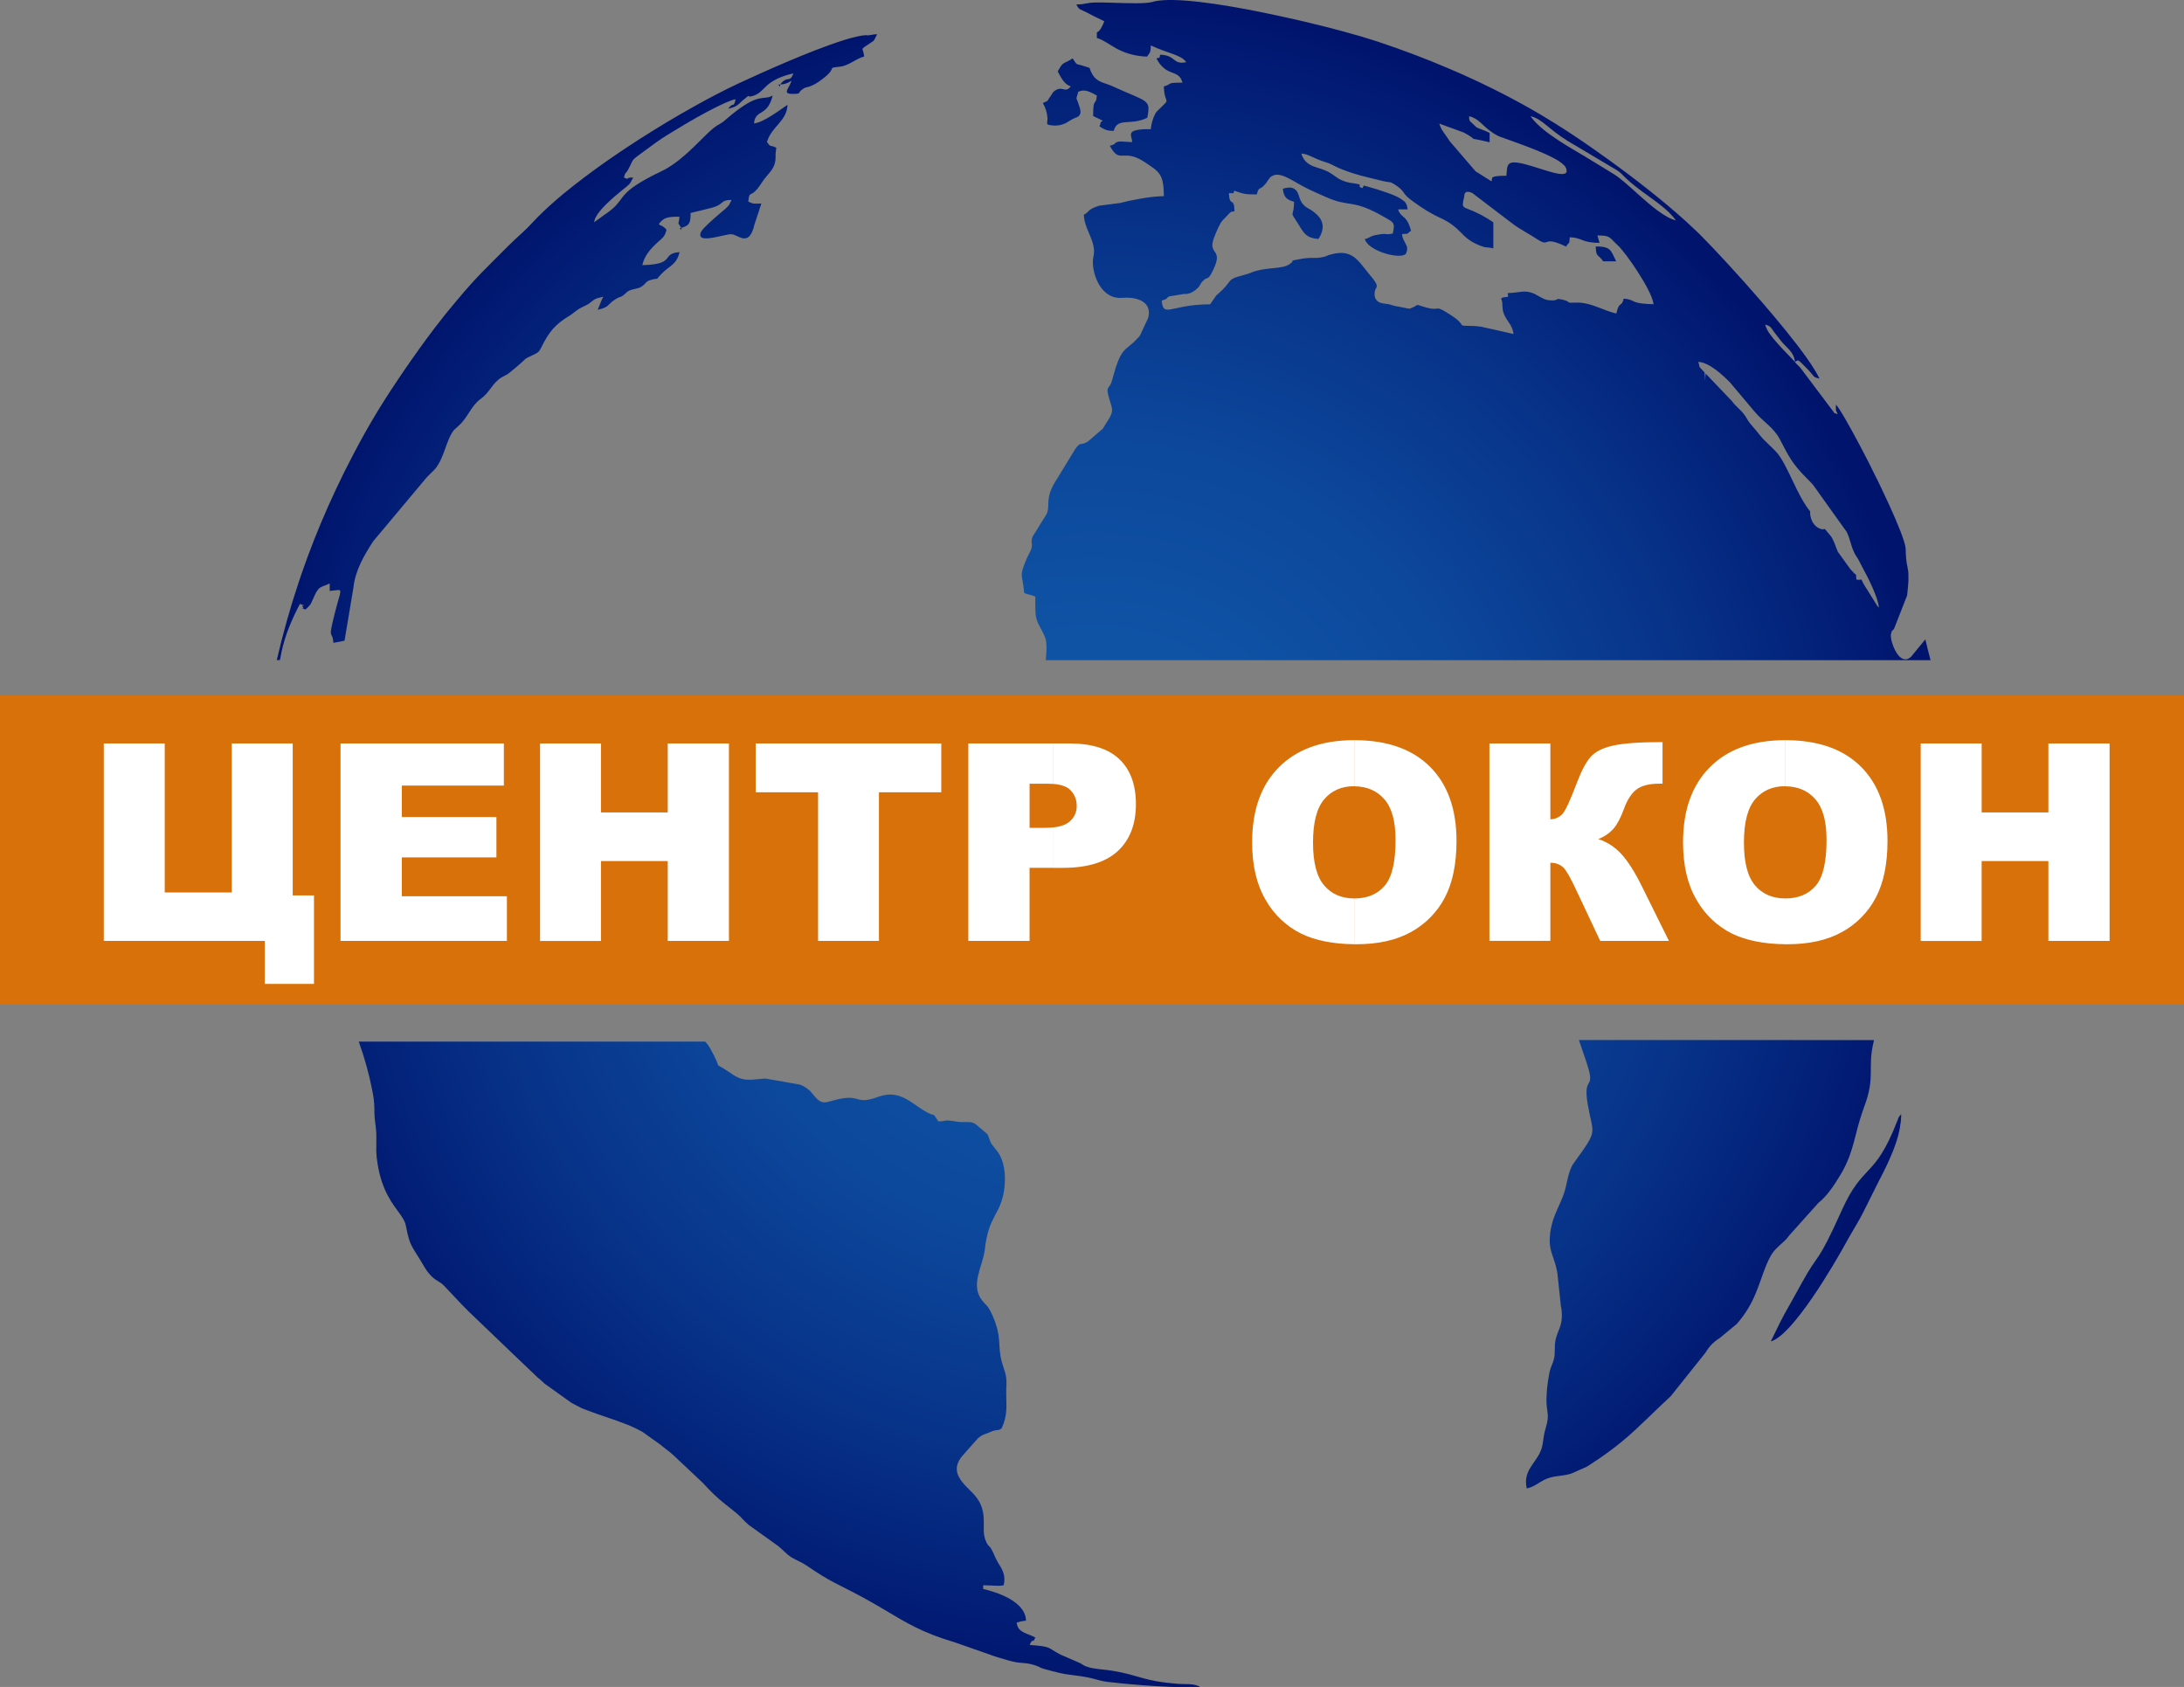 <?xml version="1.0" encoding="UTF-8"?> <svg xmlns="http://www.w3.org/2000/svg" width="1129" height="872" viewBox="0 0 1129 872" fill="none"><rect x="0" y="0" width="1129" height="872" fill="#808080" stroke="none"/><g clip-path="url(#clip0_1_345)"><path fill-rule="evenodd" clip-rule="evenodd" d="M454.34 17.695L454.61 17.425C454.54 17.465 454.26 17.615 454.34 17.695ZM619.04 871.355C616.21 870.235 612.55 870.665 609.37 870.425C590.66 869.055 589.37 865.975 574.81 863.595C571.51 863.065 566.13 862.785 563.04 861.905C560.22 861.095 560.6 860.985 558.46 859.735L548.39 855.375C540.78 851.485 544.39 851.285 532.3 850.285C533.99 846.115 533.67 850.225 535.19 846.435C531.5 844.435 526.81 844.055 525.76 839.875C525.663 839.501 525.599 839.12 525.57 838.735C527.098 838.229 528.678 837.894 530.28 837.735H530.38C530.16 828.005 516.04 823.175 508.25 821.365V819.445C513.42 819.445 515.79 820.085 518.84 819.445C519.035 818.631 519.156 817.8 519.2 816.965C519.2 816.965 519.2 816.965 519.2 816.915C519.37 813.405 517.93 810.915 516.01 807.915C515.032 806.258 514.189 804.526 513.49 802.735C511.49 798.395 511.35 799.985 510.04 797.515C508.977 795.368 508.468 792.989 508.56 790.595C508.55 790.562 508.55 790.527 508.56 790.495C508.56 789.355 508.56 788.185 508.56 786.985C508.565 786.974 508.567 786.962 508.567 786.95C508.567 786.938 508.565 786.926 508.56 786.915C508.56 782.235 508.12 777.195 502.7 771.655C499.36 768.255 494.93 764.465 494.62 759.805C494.549 758.758 494.689 757.707 495.03 756.715C495.576 755.191 496.407 753.786 497.48 752.575L502.48 746.915L505.66 743.355C508.48 741.235 507.94 741.855 511.34 740.475L513.39 739.625C514.315 739.391 515.259 739.234 516.21 739.155C516.818 739.026 517.372 738.715 517.8 738.265C519.264 735.235 520.088 731.937 520.22 728.575C520.22 727.955 520.27 727.335 520.27 726.705C520.27 726.465 520.27 726.225 520.27 725.985C520.27 724.185 520.19 722.355 520.16 720.395V719.945C520.16 718.615 520.16 717.235 520.28 715.765C520.28 715.505 520.28 715.265 520.28 715.015C520.4 710.445 518.99 708.015 518.01 704.485C515.3 694.755 518.4 692.125 512.94 679.715C510.53 674.235 509.55 674.975 507.01 671.215C504.75 667.875 504.71 664.025 505.44 660.215C505.992 657.654 506.69 655.126 507.53 652.645C508.163 650.768 508.638 648.841 508.95 646.885C509.27 644.225 509.58 642.085 509.95 640.245C510.31 638.266 510.839 636.323 511.53 634.435C511.997 633.172 512.528 631.934 513.12 630.725C513.9 629.095 514.85 627.295 516.03 625.075C517.88 621.274 518.997 617.159 519.32 612.945C519.89 606.855 519.09 600.335 516.07 595.805L512.68 591.495C511.39 589.385 511.33 587.645 510.31 586.155L506.13 582.615C502.8 579.615 502.58 580.065 497.13 580.015C495.03 580.015 494.4 579.625 491.36 579.305C487.84 578.925 489.36 579.565 485.06 579.665C481.49 574.325 484.15 577.665 479.18 574.955C471.12 570.615 465.41 562.845 454.08 566.955C442.75 571.065 444.71 566.285 435.71 567.745C426.13 569.305 425.77 572.655 419.76 565.065C418.126 563.045 415.967 561.516 413.52 560.645L395.65 557.515C388.22 557.945 384.59 559.605 377.95 554.895C377.79 554.775 377.57 554.595 377.4 554.485C367.19 547.485 374.66 555.275 367.02 541.765C366.335 540.545 365.494 539.419 364.52 538.415H185.44C188.476 546.781 190.847 555.375 192.53 564.115C193.129 567.012 193.464 569.957 193.53 572.915V573.425C193.53 573.925 193.53 574.425 193.53 574.855C193.61 578.965 194.15 580.855 194.44 584.515C194.53 585.585 194.55 586.685 194.55 587.805C194.55 588.325 194.55 588.805 194.55 589.375C194.55 589.945 194.55 590.375 194.55 590.955C194.55 591.105 194.55 591.245 194.55 591.395C194.438 593.538 194.478 595.687 194.67 597.825C194.81 599.055 194.97 600.245 195.15 601.375C195.46 603.375 195.83 605.145 196.24 606.825C196.892 609.469 197.755 612.057 198.82 614.565C203.08 624.565 208.82 628.305 209.82 633.655C211.02 639.945 211.87 642.405 213.46 645.205C214.39 646.835 215.57 648.575 217.21 651.265C219.05 654.265 219.95 656.265 222.21 658.825C225.31 662.325 227.21 662.105 229.75 664.825C234.18 669.435 237.44 673.115 241.96 677.625L264.91 699.625L277.91 712.025C279.35 713.235 279.8 713.575 280.84 714.565L281.48 715.195L295.29 725.085L295.75 725.335L296.2 725.565L300.41 727.775L300.97 728.015L301.97 728.425L302.47 728.605L302.98 728.795L303.51 729.005C310.07 731.575 317.06 733.545 323.7 736.205L324.09 736.355C326.882 737.466 329.597 738.758 332.22 740.225L336.87 743.555L341.29 746.705C343.87 748.885 345.9 750.165 348.2 752.305L353.15 756.955L361.07 764.405C362.503 765.693 363.868 767.055 365.16 768.485C367.853 771.416 370.75 774.153 373.83 776.675C386.65 786.745 380.65 782.575 387.16 788.355L402.31 799.195C404.86 801.195 406.55 803.415 409.06 804.965C411.82 806.675 414.06 807.285 417.15 809.385C429.77 818.055 432.91 818.655 445.42 825.385C450.01 827.865 453.9 830.145 457.49 832.275C468.49 838.815 476.65 843.925 493.16 848.815L511.71 855.305C514.96 856.585 517.76 857.205 521.3 858.305C527.95 860.305 529.98 858.925 535.79 861.085C538.47 862.085 537 861.945 540.66 862.955C550.98 865.835 551.89 865.455 558.11 866.385H558.23C559.23 866.535 560.36 866.725 561.68 866.955C564.6 867.465 566.62 868.195 569.03 868.765L570.88 869.145C571.45 869.245 572.05 869.335 572.7 869.405C588.658 871.258 604.705 872.243 620.77 872.355C620.268 871.907 619.679 871.566 619.04 871.355ZM447.6 18.165C442.25 18.485 432.14 21.845 421.28 26.055C411.9 29.705 401.98 33.985 394.11 37.495C389.18 39.695 385.06 41.595 382.37 42.845C378.56 44.615 374.37 46.675 369.99 48.965C366.29 50.895 362.43 52.965 358.43 55.235C353.94 57.735 349.29 60.425 344.59 63.235C340.18 65.885 335.73 68.645 331.28 71.485L330.66 71.875C328.4 73.325 326.14 74.795 323.91 76.275L320.75 78.385C318.54 79.875 316.35 81.385 314.19 82.875C305.97 88.615 298.19 94.475 291.19 100.225C286.19 104.405 281.61 108.515 277.71 112.475C276.71 113.475 275.81 114.475 274.93 115.405C273.4 117.085 271.87 118.565 270.32 120.005C267.98 122.185 265.6 124.255 263.13 126.735C250.41 139.515 246.85 142.565 236.35 155.065L235.87 155.635C234.46 157.315 232.93 159.165 231.23 161.235L229.7 163.125C228 165.235 226.19 167.565 224.32 170.025C214.56 182.905 203.06 199.735 195.75 211.665C195.14 212.665 194.56 213.665 194.01 214.545C190.01 221.211 186.21 228.008 182.61 234.935C179.483 240.861 176.5 246.861 173.66 252.935C170.86 258.881 168.193 264.881 165.66 270.935C163.38 276.395 161.213 281.898 159.16 287.445C158.94 288.025 158.73 288.615 158.52 289.195C157.853 290.995 157.21 292.795 156.59 294.595C156.17 295.775 155.76 296.965 155.36 298.155C155.05 299.045 154.74 299.935 154.45 300.835C150.023 314.075 146.233 327.531 143.08 341.205H144.71C144.96 339.905 145.21 338.595 145.48 337.285C147.3 328.285 151.23 319.385 155.04 312.185C159.74 313.755 155.37 312.455 156.39 313.545C158.09 315.365 153.49 313.375 157.92 315.075C161.25 312.185 160.82 311.585 162.8 307.445C165.04 302.765 166.03 303.715 170.44 301.605V305.455C174.44 305.125 175.91 304.455 175.95 305.835C175.797 307.114 175.502 308.371 175.07 309.585C174.62 311.155 174.02 313.235 173.33 315.955C171.47 323.305 170.96 325.835 171.02 327.075C171.08 328.605 172.02 328.165 172.36 332.315L178.1 331.205L182.69 303.865C183.63 294.865 188.16 287.125 192.96 279.755L220.59 246.755L221.07 246.275L224.92 242.425C229.92 236.225 230.42 227.835 234.65 222.315L237.09 220.085C241.96 215.755 243.27 210.085 248.35 206.315C253.11 202.775 253.6 199.715 257.58 196.315C259.76 194.425 261.11 194.515 263.49 192.595C265.49 191.005 267.21 189.475 269.23 187.755C272.6 184.865 270.5 185.865 274.91 183.805C278.16 182.285 278.59 182.095 279.99 179.255C283.77 171.585 286.99 167.695 293.99 163.465C296.05 162.245 297.73 160.585 299.61 159.465L304.11 157.205C307.65 154.605 306.96 154.455 311.54 153.465L311.84 153.405C310.7 155.555 310.15 157.465 309.21 159.565C309.13 159.755 309.04 159.945 308.95 160.145C315.43 158.635 313.51 157.655 318.03 154.775C320.93 152.925 320.7 154.045 322.94 152.045C323.69 151.375 324.08 151.045 324.23 150.855C326.62 149.135 329.49 149.595 331.66 148.135C334.6 146.135 333.38 145.495 337.04 144.525C341.4 143.375 338.04 145.635 342.11 141.405C345.99 137.335 349.72 137.015 351.28 130.325H351.13C341.48 131.195 349.69 136.595 332.33 137.045H332.03C333.18 132.105 336.24 128.695 339.72 125.475C342.29 123.095 343.72 122.475 344.54 118.755C344.506 118.703 344.466 118.656 344.42 118.615C343.614 117.598 342.535 116.831 341.31 116.405C340.39 115.995 340.31 115.755 342.31 113.905C344.31 112.055 347.55 112.015 351.18 112.015H351.24C351.174 113.027 351.017 114.031 350.77 115.015C350.61 115.665 350.77 115.655 351.77 117.145L352.12 117.655L352.19 117.765C356.38 116.655 357.01 115.285 357.01 110.075C360.49 109.255 364.68 108.255 367.83 107.425C374.75 105.605 371.83 103.425 378.18 103.335C376.73 106.065 377.44 105.615 375.04 107.895C375.04 107.895 373.94 108.795 372.4 110.105C368.98 113.025 363.35 117.965 362.51 119.665C362.26 120.126 362.091 120.626 362.01 121.145C361.38 125.995 375.07 120.825 378.2 121.085C381.82 121.385 387.2 128.155 390.01 116.085L393.58 105.215C389.58 105.215 389.69 105.625 386.84 104.215C387.41 97.465 387.96 103.555 393.63 94.645C397.15 89.135 401.03 87.645 400.93 80.915C400.925 80.821 400.925 80.728 400.93 80.635V80.195C400.93 79.865 400.93 79.605 400.93 79.385C400.98 78.695 401.1 78.605 401.29 76.305H401.23C397.54 74.545 398.8 76.605 396.48 73.445C396.48 73.265 396.58 73.085 396.64 72.915C398.96 65.425 406.88 62.455 407.07 54.195C403.35 56.695 394.59 63.395 389.78 63.795C389.797 63.536 389.83 63.279 389.88 63.025C390.88 56.525 396.88 60.195 399.41 49.345C398.924 49.632 398.416 49.879 397.89 50.085C393.32 51.385 390.63 48.555 375.34 61.665L374.72 62.205C372.25 64.355 371.4 64.145 368.98 66.095C367.98 66.885 366.98 67.835 365.81 68.915C364.41 70.255 362.89 71.775 361.27 73.375C360.27 74.375 359.27 75.375 358.19 76.375C356.85 77.655 355.45 78.955 353.98 80.225C352.26 81.715 350.46 83.225 348.58 84.525C347.52 85.285 346.44 86.005 345.33 86.685C344.116 87.417 342.864 88.085 341.58 88.685C338.94 89.955 336.68 91.115 334.72 92.175C334.32 92.385 333.94 92.605 333.57 92.815C318.57 101.175 323.46 103.505 313.3 110.455L312.45 111.035C310.45 112.455 308.95 113.645 307.13 114.865C307.151 114.625 307.191 114.388 307.25 114.155C308.46 109.005 318.01 101.265 322.01 97.985C325.56 95.065 325.16 95.885 327.34 91.765H326.42C322.66 91.985 326.05 93.255 322.53 91.765C323.44 88.345 323.15 90.575 324.87 87.365C328.03 81.455 325.71 83.545 332.97 78.155C343.53 70.285 345.03 69.755 355.08 63.675C359.44 61.035 375.54 51.995 380.08 51.365H380.3C379.09 55.875 379.3 52.935 377.23 55.205C376.951 55.522 376.69 55.856 376.45 56.205C381.82 54.955 381.45 53.825 384.89 51.115C388.89 47.955 385.23 50.615 388.75 49.705C396.04 47.825 394.1 41.655 410.13 37.925C410.111 37.986 410.088 38.046 410.06 38.105C408.81 41.465 407.9 40.645 406.37 41.105C405.122 41.611 404.071 42.505 403.37 43.655C405.31 43.622 407.198 43.02 408.8 41.925L409.14 41.735C409.1 41.901 409.05 42.065 408.99 42.225C407.75 45.925 404.1 48.615 409.99 48.545C414.99 48.475 411.51 47.995 415.78 45.545L416.31 45.285L418.48 44.735C420.577 43.944 422.542 42.842 424.31 41.465C433.9 34.575 426.52 35.275 434.17 34.465C438.83 33.945 442.42 30.355 446.69 29.215C446.69 28.828 446.65 28.495 446.57 28.215C446.22 25.935 445.57 25.575 445.96 25.045C446.693 24.385 447.487 23.796 448.33 23.285C452.49 20.355 450.99 22.335 453.43 17.715C450.28 17.765 449.35 18.565 447.6 18.165ZM402.36 43.685L403.17 44.815L403.33 43.685H402.36ZM351.36 117.795L352.16 118.925L352.32 117.795H351.36ZM133.03 455.705C132.979 455.76 132.948 455.83 132.94 455.905C132.939 455.926 132.943 455.947 132.951 455.966C132.96 455.985 132.973 456.002 132.99 456.015V455.935C133.039 455.874 133.096 455.82 133.16 455.775C133.119 455.747 133.075 455.724 133.03 455.705ZM835.2 134.545C832.73 129.665 832.83 127.425 824.92 127.425C825.05 133.275 826.15 131.205 828.77 135.125H835.51L835.2 134.545ZM593.68 55.805V55.735C593.685 55.635 593.685 55.535 593.68 55.435C593.36 52.755 591.28 51.615 586.25 49.435C583.58 48.295 580.06 46.865 575.53 44.765C570.82 42.575 567.21 42.765 564.63 38.335C564.275 37.736 563.967 37.111 563.71 36.465C563.05 34.705 564.01 35.345 560.2 34.105C555.91 32.705 557.2 34.235 554.49 30.185C553.506 30.852 552.469 31.437 551.39 31.935C549.59 32.785 548.94 32.935 547.07 36.405C546.97 36.565 546.88 36.735 546.79 36.915C548.21 39.595 549.95 43.295 553 44.455C553.173 44.522 553.35 44.578 553.53 44.625C553.163 45.173 552.686 45.639 552.13 45.995C550.24 47.105 548.82 44.855 545.87 46.525C544.2 47.475 544.09 48.195 543.22 49.525C543.08 49.735 542.93 49.955 542.75 50.195C540.5 53.195 542.94 51.285 539.41 53.115L539.09 53.285C540.461 55.593 541.279 58.187 541.48 60.865C541.502 61.624 541.451 62.384 541.33 63.135C541.19 64.415 541.4 64.645 544.78 64.895C547.505 65.042 550.202 64.282 552.45 62.735C557.28 59.735 557.03 61.225 558.34 59.005C558.569 58.537 558.646 58.008 558.56 57.495C558.403 56.291 558.087 55.115 557.62 53.995C556.62 50.915 556.3 51.175 556.54 50.385C556.877 49.428 557.157 48.453 557.38 47.465C560.9 45.775 563.85 47.715 567.01 49.385C566.74 52.605 566.2 52.385 565.76 53.205C565.41 53.835 565.11 55.075 565.09 59.205C565.09 59.455 565.09 59.705 565.09 59.975C567.46 61.115 568.76 61.715 569.4 62.065C570.97 62.905 568.72 62.245 568.83 64.065C568.837 64.182 568.819 64.3 568.778 64.41C568.737 64.52 568.673 64.621 568.59 64.705C568.25 65.135 567.96 65.335 570.72 66.705C572.24 67.465 573.17 67.585 575.72 67.645C577.63 60.505 584.2 65.145 593.04 60.905C593.474 59.24 593.69 57.525 593.68 55.805ZM980.68 579.675C968.95 609.895 963.26 600.675 951.92 626.005C939.03 654.775 940.16 647.065 931.39 663.225C922.78 679.085 923.26 676.915 915.39 693.385C926.56 690.385 947.86 654.225 955.18 640.775C958.18 635.355 960.77 631.545 963.51 626.005L971.2 610.605C972.38 608.355 973.6 605.965 974.8 603.495C976 601.025 977.22 598.345 978.29 595.665C979.471 592.789 980.472 589.844 981.29 586.845C981.888 584.579 982.319 582.273 982.58 579.945C982.731 578.617 982.808 577.281 982.81 575.945C981.23 577.725 981.68 577.175 980.71 579.675H980.68ZM683.77 116.815C683.656 115.218 683.079 113.689 682.11 112.415C680.489 110.449 678.481 108.839 676.21 107.685C671.87 105.255 671.95 101.865 670.77 99.505C670.431 98.809 669.921 98.21 669.288 97.764C668.655 97.318 667.919 97.04 667.15 96.955H666.89C665.648 96.949 664.414 97.152 663.24 97.555H663.18C663.54 101.945 665.29 103.315 668.94 104.295C668.974 106.34 668.722 108.38 668.19 110.355C667.98 111.355 668.43 111.415 671.4 116.255C674.07 120.615 675.34 123.025 681.46 123.535C682.942 121.606 683.753 119.246 683.77 116.815ZM683.77 116.815C683.656 115.218 683.079 113.689 682.11 112.415C680.489 110.449 678.481 108.839 676.21 107.685C671.87 105.255 671.95 101.865 670.77 99.505C670.431 98.809 669.921 98.21 669.288 97.764C668.655 97.318 667.919 97.04 667.15 96.955H666.89C665.648 96.949 664.414 97.152 663.24 97.555H663.18C663.54 101.945 665.29 103.315 668.94 104.295C668.974 106.34 668.722 108.38 668.19 110.355C667.98 111.355 668.43 111.415 671.4 116.255C674.07 120.615 675.34 123.025 681.46 123.535C682.942 121.606 683.753 119.246 683.77 116.815ZM835.2 134.545C832.73 129.665 832.83 127.425 824.92 127.425C825.05 133.275 826.15 131.205 828.77 135.125H835.51L835.2 134.545ZM835.2 134.545C832.73 129.665 832.83 127.425 824.92 127.425C825.05 133.275 826.15 131.205 828.77 135.125H835.51L835.2 134.545ZM683.77 116.815C683.656 115.218 683.079 113.689 682.11 112.415C680.489 110.449 678.481 108.839 676.21 107.685C671.87 105.255 671.95 101.865 670.77 99.505C670.431 98.809 669.921 98.21 669.288 97.764C668.655 97.318 667.919 97.04 667.15 96.955H666.89C665.648 96.949 664.414 97.152 663.24 97.555H663.18C663.54 101.945 665.29 103.315 668.94 104.295C668.974 106.34 668.722 108.38 668.19 110.355C667.98 111.355 668.43 111.415 671.4 116.255C674.07 120.615 675.34 123.025 681.46 123.535C682.942 121.606 683.753 119.246 683.77 116.815ZM683.77 116.815C683.656 115.218 683.079 113.689 682.11 112.415C680.489 110.449 678.481 108.839 676.21 107.685C671.87 105.255 671.95 101.865 670.77 99.505C670.431 98.809 669.921 98.21 669.288 97.764C668.655 97.318 667.919 97.04 667.15 96.955H666.89C665.648 96.949 664.414 97.152 663.24 97.555H663.18C663.54 101.945 665.29 103.315 668.94 104.295C668.974 106.34 668.722 108.38 668.19 110.355C667.98 111.355 668.43 111.415 671.4 116.255C674.07 120.615 675.34 123.025 681.46 123.535C682.942 121.606 683.753 119.246 683.77 116.815ZM835.2 134.545C832.73 129.665 832.83 127.425 824.92 127.425C825.05 133.275 826.15 131.205 828.77 135.125H835.51L835.2 134.545ZM835.2 134.545C832.73 129.665 832.83 127.425 824.92 127.425C825.05 133.275 826.15 131.205 828.77 135.125H835.51L835.2 134.545ZM683.77 116.815C683.656 115.218 683.079 113.689 682.11 112.415C680.489 110.449 678.481 108.839 676.21 107.685C671.87 105.255 671.95 101.865 670.77 99.505C670.431 98.809 669.921 98.21 669.288 97.764C668.655 97.318 667.919 97.04 667.15 96.955H666.89C665.648 96.949 664.414 97.152 663.24 97.555H663.18C663.54 101.945 665.29 103.315 668.94 104.295C668.974 106.34 668.722 108.38 668.19 110.355C667.98 111.355 668.43 111.415 671.4 116.255C674.07 120.615 675.34 123.025 681.46 123.535C682.942 121.606 683.753 119.246 683.77 116.815ZM683.77 116.815C683.656 115.218 683.079 113.689 682.11 112.415C680.489 110.449 678.481 108.839 676.21 107.685C671.87 105.255 671.95 101.865 670.77 99.505C670.431 98.809 669.921 98.21 669.288 97.764C668.655 97.318 667.919 97.04 667.15 96.955H666.89C665.648 96.949 664.414 97.152 663.24 97.555H663.18C663.54 101.945 665.29 103.315 668.94 104.295C668.974 106.34 668.722 108.38 668.19 110.355C667.98 111.355 668.43 111.415 671.4 116.255C674.07 120.615 675.34 123.025 681.46 123.535C682.942 121.606 683.753 119.246 683.77 116.815ZM835.2 134.545C832.73 129.665 832.83 127.425 824.92 127.425C825.05 133.275 826.15 131.205 828.77 135.125H835.51L835.2 134.545ZM835.2 134.545C832.73 129.665 832.83 127.425 824.92 127.425C825.05 133.275 826.15 131.205 828.77 135.125H835.51L835.2 134.545ZM683.77 116.815C683.656 115.218 683.079 113.689 682.11 112.415C680.489 110.449 678.481 108.839 676.21 107.685C671.87 105.255 671.95 101.865 670.77 99.505C670.431 98.809 669.921 98.21 669.288 97.764C668.655 97.318 667.919 97.04 667.15 96.955H666.89C665.648 96.949 664.414 97.152 663.24 97.555H663.18C663.54 101.945 665.29 103.315 668.94 104.295C668.974 106.34 668.722 108.38 668.19 110.355C667.98 111.355 668.43 111.415 671.4 116.255C674.07 120.615 675.34 123.025 681.46 123.535C682.942 121.606 683.753 119.246 683.77 116.815ZM683.77 116.815C683.656 115.218 683.079 113.689 682.11 112.415C680.489 110.449 678.481 108.839 676.21 107.685C671.87 105.255 671.95 101.865 670.77 99.505C670.431 98.809 669.921 98.21 669.288 97.764C668.655 97.318 667.919 97.04 667.15 96.955H666.89C665.648 96.949 664.414 97.152 663.24 97.555H663.18C663.54 101.945 665.29 103.315 668.94 104.295C668.974 106.34 668.722 108.38 668.19 110.355C667.98 111.355 668.43 111.415 671.4 116.255C674.07 120.615 675.34 123.025 681.46 123.535C682.942 121.606 683.753 119.246 683.77 116.815ZM835.2 134.545C832.73 129.665 832.83 127.425 824.92 127.425C825.05 133.275 826.15 131.205 828.77 135.125H835.51L835.2 134.545ZM835.2 134.545C832.73 129.665 832.83 127.425 824.92 127.425C825.05 133.275 826.15 131.205 828.77 135.125H835.51L835.2 134.545ZM683.77 116.815C683.656 115.218 683.079 113.689 682.11 112.415C680.489 110.449 678.481 108.839 676.21 107.685C671.87 105.255 671.95 101.865 670.77 99.505C670.431 98.809 669.921 98.21 669.288 97.764C668.655 97.318 667.919 97.04 667.15 96.955H666.89C665.648 96.949 664.414 97.152 663.24 97.555H663.18C663.54 101.945 665.29 103.315 668.94 104.295C668.974 106.34 668.722 108.38 668.19 110.355C667.98 111.355 668.43 111.415 671.4 116.255C674.07 120.615 675.34 123.025 681.46 123.535C682.942 121.606 683.753 119.246 683.77 116.815ZM683.77 116.815C683.656 115.218 683.079 113.689 682.11 112.415C680.489 110.449 678.481 108.839 676.21 107.685C671.87 105.255 671.95 101.865 670.77 99.505C670.431 98.809 669.921 98.21 669.288 97.764C668.655 97.318 667.919 97.04 667.15 96.955H666.89C665.648 96.949 664.414 97.152 663.24 97.555H663.18C663.54 101.945 665.29 103.315 668.94 104.295C668.974 106.34 668.722 108.38 668.19 110.355C667.98 111.355 668.43 111.415 671.4 116.255C674.07 120.615 675.34 123.025 681.46 123.535C682.942 121.606 683.753 119.246 683.77 116.815ZM835.2 134.545C832.73 129.665 832.83 127.425 824.92 127.425C825.05 133.275 826.15 131.205 828.77 135.125H835.51L835.2 134.545ZM835.2 134.545C832.73 129.665 832.83 127.425 824.92 127.425C825.05 133.275 826.15 131.205 828.77 135.125H835.51L835.2 134.545ZM683.77 116.815C683.656 115.218 683.079 113.689 682.11 112.415C680.489 110.449 678.481 108.839 676.21 107.685C671.87 105.255 671.95 101.865 670.77 99.505C670.431 98.809 669.921 98.21 669.288 97.764C668.655 97.318 667.919 97.04 667.15 96.955H666.89C665.648 96.949 664.414 97.152 663.24 97.555H663.18C663.54 101.945 665.29 103.315 668.94 104.295C668.974 106.34 668.722 108.38 668.19 110.355C667.98 111.355 668.43 111.415 671.4 116.255C674.07 120.615 675.34 123.025 681.46 123.535C682.942 121.606 683.753 119.246 683.77 116.815ZM683.77 116.815C683.656 115.218 683.079 113.689 682.11 112.415C680.489 110.449 678.481 108.839 676.21 107.685C671.87 105.255 671.95 101.865 670.77 99.505C670.431 98.809 669.921 98.21 669.288 97.764C668.655 97.318 667.919 97.04 667.15 96.955H666.89C665.648 96.949 664.414 97.152 663.24 97.555H663.18C663.54 101.945 665.29 103.315 668.94 104.295C668.974 106.34 668.722 108.38 668.19 110.355C667.98 111.355 668.43 111.415 671.4 116.255C674.07 120.615 675.34 123.025 681.46 123.535C682.942 121.606 683.753 119.246 683.77 116.815ZM835.2 134.545C832.73 129.665 832.83 127.425 824.92 127.425C825.05 133.275 826.15 131.205 828.77 135.125H835.51L835.2 134.545ZM835.2 134.545C832.73 129.665 832.83 127.425 824.92 127.425C825.05 133.275 826.15 131.205 828.77 135.125H835.51L835.2 134.545ZM683.77 116.815C683.656 115.218 683.079 113.689 682.11 112.415C680.489 110.449 678.481 108.839 676.21 107.685C671.87 105.255 671.95 101.865 670.77 99.505C670.431 98.809 669.921 98.21 669.288 97.764C668.655 97.318 667.919 97.04 667.15 96.955H666.89C665.648 96.949 664.414 97.152 663.24 97.555H663.18C663.54 101.945 665.29 103.315 668.94 104.295C668.974 106.34 668.722 108.38 668.19 110.355C667.98 111.355 668.43 111.415 671.4 116.255C674.07 120.615 675.34 123.025 681.46 123.535C682.942 121.606 683.753 119.246 683.77 116.815ZM683.77 116.815C683.656 115.218 683.079 113.689 682.11 112.415C680.489 110.449 678.481 108.839 676.21 107.685C671.87 105.255 671.95 101.865 670.77 99.505C670.431 98.809 669.921 98.21 669.288 97.764C668.655 97.318 667.919 97.04 667.15 96.955H666.89C665.648 96.949 664.414 97.152 663.24 97.555H663.18C663.54 101.945 665.29 103.315 668.94 104.295C668.974 106.34 668.722 108.38 668.19 110.355C667.98 111.355 668.43 111.415 671.4 116.255C674.07 120.615 675.34 123.025 681.46 123.535C682.942 121.606 683.753 119.246 683.77 116.815ZM835.2 134.545C832.73 129.665 832.83 127.425 824.92 127.425C825.05 133.275 826.15 131.205 828.77 135.125H835.51L835.2 134.545ZM835.2 134.545C832.73 129.665 832.83 127.425 824.92 127.425C825.05 133.275 826.15 131.205 828.77 135.125H835.51L835.2 134.545ZM683.77 116.815C683.656 115.218 683.079 113.689 682.11 112.415C680.489 110.449 678.481 108.839 676.21 107.685C671.87 105.255 671.95 101.865 670.77 99.505C670.431 98.809 669.921 98.21 669.288 97.764C668.655 97.318 667.919 97.04 667.15 96.955H666.89C665.648 96.949 664.414 97.152 663.24 97.555H663.18C663.54 101.945 665.29 103.315 668.94 104.295C668.974 106.34 668.722 108.38 668.19 110.355C667.98 111.355 668.43 111.415 671.4 116.255C674.07 120.615 675.34 123.025 681.46 123.535C682.942 121.606 683.753 119.246 683.77 116.815ZM683.77 116.815C683.656 115.218 683.079 113.689 682.11 112.415C680.489 110.449 678.481 108.839 676.21 107.685C671.87 105.255 671.95 101.865 670.77 99.505C670.431 98.809 669.921 98.21 669.288 97.764C668.655 97.318 667.919 97.04 667.15 96.955H666.89C665.648 96.949 664.414 97.152 663.24 97.555H663.18C663.54 101.945 665.29 103.315 668.94 104.295C668.974 106.34 668.722 108.38 668.19 110.355C667.98 111.355 668.43 111.415 671.4 116.255C674.07 120.615 675.34 123.025 681.46 123.535C682.942 121.606 683.753 119.246 683.77 116.815ZM835.2 134.545C832.73 129.665 832.83 127.425 824.92 127.425C825.05 133.275 826.15 131.205 828.77 135.125H835.51L835.2 134.545ZM835.2 134.545C832.73 129.665 832.83 127.425 824.92 127.425C825.05 133.275 826.15 131.205 828.77 135.125H835.51L835.2 134.545ZM683.77 116.815C683.656 115.218 683.079 113.689 682.11 112.415C680.489 110.449 678.481 108.839 676.21 107.685C671.87 105.255 671.95 101.865 670.77 99.505C670.431 98.809 669.921 98.21 669.288 97.764C668.655 97.318 667.919 97.04 667.15 96.955H666.89C665.648 96.949 664.414 97.152 663.24 97.555H663.18C663.54 101.945 665.29 103.315 668.94 104.295C668.974 106.34 668.722 108.38 668.19 110.355C667.98 111.355 668.43 111.415 671.4 116.255C674.07 120.615 675.34 123.025 681.46 123.535C682.942 121.606 683.753 119.246 683.77 116.815ZM683.77 116.815C683.656 115.218 683.079 113.689 682.11 112.415C680.489 110.449 678.481 108.839 676.21 107.685C671.87 105.255 671.95 101.865 670.77 99.505C670.431 98.809 669.921 98.21 669.288 97.764C668.655 97.318 667.919 97.04 667.15 96.955H666.89C665.648 96.949 664.414 97.152 663.24 97.555H663.18C663.54 101.945 665.29 103.315 668.94 104.295C668.974 106.34 668.722 108.38 668.19 110.355C667.98 111.355 668.43 111.415 671.4 116.255C674.07 120.615 675.34 123.025 681.46 123.535C682.942 121.606 683.753 119.246 683.77 116.815ZM835.2 134.545C832.73 129.665 832.83 127.425 824.92 127.425C825.05 133.275 826.15 131.205 828.77 135.125H835.51L835.2 134.545ZM835.2 134.545C832.73 129.665 832.83 127.425 824.92 127.425C825.05 133.275 826.15 131.205 828.77 135.125H835.51L835.2 134.545ZM683.77 116.815C683.656 115.218 683.079 113.689 682.11 112.415C680.489 110.449 678.481 108.839 676.21 107.685C671.87 105.255 671.95 101.865 670.77 99.505C670.431 98.809 669.921 98.21 669.288 97.764C668.655 97.318 667.919 97.04 667.15 96.955H666.89C665.648 96.949 664.414 97.152 663.24 97.555H663.18C663.54 101.945 665.29 103.315 668.94 104.295C668.974 106.34 668.722 108.38 668.19 110.355C667.98 111.355 668.43 111.415 671.4 116.255C674.07 120.615 675.34 123.025 681.46 123.535C682.942 121.606 683.753 119.246 683.77 116.815ZM683.77 116.815C683.656 115.218 683.079 113.689 682.11 112.415C680.489 110.449 678.481 108.839 676.21 107.685C671.87 105.255 671.95 101.865 670.77 99.505C670.431 98.809 669.921 98.21 669.288 97.764C668.655 97.318 667.919 97.04 667.15 96.955H666.89C665.648 96.949 664.414 97.152 663.24 97.555H663.18C663.54 101.945 665.29 103.315 668.94 104.295C668.974 106.34 668.722 108.38 668.19 110.355C667.98 111.355 668.43 111.415 671.4 116.255C674.07 120.615 675.34 123.025 681.46 123.535C682.942 121.606 683.753 119.246 683.77 116.815ZM835.2 134.545C832.73 129.665 832.83 127.425 824.92 127.425C825.05 133.275 826.15 131.205 828.77 135.125H835.51L835.2 134.545ZM835.2 134.545C832.73 129.665 832.83 127.425 824.92 127.425C825.05 133.275 826.15 131.205 828.77 135.125H835.51L835.2 134.545ZM682.63 113.185C682.473 112.917 682.299 112.66 682.11 112.415C680.489 110.449 678.481 108.839 676.21 107.685C671.87 105.255 671.95 101.865 670.77 99.505C670.431 98.809 669.921 98.21 669.288 97.764C668.655 97.318 667.919 97.04 667.15 96.955H666.89C665.648 96.949 664.414 97.152 663.24 97.555H663.18C663.54 101.945 665.29 103.315 668.94 104.295C668.974 106.34 668.722 108.38 668.19 110.355C667.98 111.355 668.43 111.415 671.4 116.255C674.07 120.615 675.34 123.025 681.46 123.535C682.935 121.59 683.733 119.216 683.73 116.775C683.68 115.503 683.301 114.266 682.63 113.185ZM995.28 330.515L993.9 332.195L990.56 336.255L987.91 339.495C983.31 343.735 979.46 337.015 978.03 332.015C977.754 331.098 977.566 330.157 977.47 329.205V328.825C977.47 328.605 977.47 328.395 977.47 328.215C977.47 328.035 977.47 328.005 977.47 327.915C978 325.405 978.24 326.355 979.12 325.015L985.87 307.765C986.24 304.515 986.45 302.125 986.54 300.295C986.54 299.875 986.54 299.485 986.54 299.115C986.54 298.375 986.54 297.725 986.54 297.115C986.54 296.715 986.54 296.355 986.48 296.025C986.49 295.902 986.49 295.778 986.48 295.655C986.16 292.655 985.27 291.465 985.1 283.385V283.305C984.61 279.515 981.02 270.615 976.25 260.215C974.84 257.125 973.32 253.905 971.74 250.635C971.31 249.745 970.87 248.855 970.43 247.955C968.86 244.715 967.23 241.465 965.62 238.295C959.62 226.615 953.84 216.025 950.56 211.105C950.093 210.411 949.589 209.743 949.05 209.105C949.05 209.535 949.05 209.895 949.05 210.195C949.05 210.495 949.05 210.865 949.05 211.085C949.05 212.355 949.05 212.165 949.79 213.635C949.85 213.775 949.93 213.925 950.01 214.095C947.01 213.015 949.1 214.225 946.8 211.535L939.18 201.405L931.1 190.655C930.689 190.108 930.234 189.597 929.74 189.125C929.042 188.531 928.415 187.86 927.87 187.125C927.03 186.125 925.87 184.955 924.58 183.615C922.84 181.805 920.83 179.745 918.95 177.615C917.565 176.093 916.263 174.497 915.05 172.835C913.888 171.342 913.013 169.647 912.47 167.835H912.62C915.71 168.695 915.46 169.495 917.19 171.735C918.42 173.355 919.68 174.985 920.99 176.605C923.61 179.825 927.45 182.005 927.87 187.045C929.74 186.265 928.65 184.895 934.06 190.465C938.47 195.005 936.86 194.795 940.56 195.705C937.87 189.935 931.12 180.705 922.93 170.605C919.17 165.965 915.11 161.135 911 156.375C898.6 142.015 885.75 128.235 879.43 121.905L877.55 120.055C875.677 118.235 873.697 116.375 871.61 114.475C865.85 109.255 859.33 103.795 852.51 98.385C845.69 92.975 838.69 87.705 831.77 82.705C829.137 80.805 826.54 78.961 823.98 77.175C816.89 72.175 810.12 67.715 804.19 63.995L803.19 63.375C801.03 62.041 798.84 60.708 796.62 59.375C793.48 57.508 790.283 55.678 787.03 53.885C784.94 52.735 782.84 51.605 780.71 50.485C779.51 49.845 778.31 49.225 777.1 48.605C776.16 48.115 775.21 47.605 774.26 47.155C773.37 46.705 772.49 46.255 771.59 45.815C766.47 43.275 761.283 40.831 756.03 38.485C753.73 37.458 751.42 36.458 749.1 35.485C736.94 30.285 724.59 25.615 712.38 21.575L710.89 21.085C706.74 19.725 700.83 17.995 693.81 16.085C691.24 15.395 688.52 14.685 685.68 13.955C681.98 13.015 678.09 12.055 674.07 11.115L671.07 10.415L670.63 10.315L669.87 10.135L665.32 9.135L663.04 8.625C659.53 7.855 655.98 7.095 652.43 6.375C629.61 1.735 607.09 -1.455 596.84 0.675C596.457 0.83 596.063 0.954 595.66 1.045C591.66 1.995 583.09 1.675 575.54 1.435C572.23 1.335 569.11 1.245 566.67 1.295H566C561.32 1.435 561.18 2.225 556.89 2.295H556.41C558.26 5.805 557.41 3.865 565 8.145L570.85 10.965C570.21 12.715 568.76 16.155 567 16.735V19.625C570.38 20.525 574.87 24.005 578.27 25.675C582.852 27.93 587.874 29.149 592.98 29.245C594.47 27.035 594.82 27.315 594.91 23.475C603.43 27.565 610.59 28.245 613.2 32.135C606.08 33.645 608.04 28.475 599.72 28.285C599.06 30.785 600.08 29.365 597.8 30.215C602.9 39.865 608.8 35.725 611.01 41.915C611.111 42.18 611.198 42.45 611.27 42.725H610.56C602.66 42.725 606.08 43.465 601.65 44.655C601.88 54.965 606.2 49.545 598.11 57.535C597.766 57.888 597.471 58.285 597.23 58.715C595.932 61.227 595.137 63.968 594.89 66.785C593.89 66.785 592.95 66.785 592.11 66.785C590.32 66.79 588.538 67.008 586.8 67.435C585.31 67.875 584.8 68.495 584.64 69.265C584.49 70.265 585.02 71.395 585.2 72.695C585.239 72.94 585.262 73.187 585.27 73.435C582.84 73.435 579.41 73.035 578.69 73.155C575.6 73.675 577.34 74.155 574.93 74.985C574.61 75.105 574.22 75.225 573.73 75.355C578.99 85.305 580.42 76.135 592.04 83.995C598.97 88.695 601.54 89.705 601.63 100.765C601.63 100.985 601.63 101.205 601.63 101.435C601.12 101.435 600.55 101.435 599.94 101.435C596.319 101.65 592.715 102.095 589.15 102.765C585.15 103.455 581.41 104.275 579.15 104.905L578.7 104.965L573.7 105.615L568.21 106.335C567.97 106.415 567.72 106.515 567.48 106.585C562.1 108.295 562.89 109.885 560.29 110.955C560.45 117.885 565.36 123.145 565.54 129.615C565.545 129.624 565.548 129.634 565.548 129.645C565.548 129.655 565.545 129.666 565.54 129.675C565.563 130.765 565.446 131.854 565.19 132.915C565.015 133.682 564.931 134.467 564.94 135.255V135.535C564.94 142.535 569.43 154.915 580.2 153.955C585.55 153.485 593.75 154.755 593.91 161.415V161.545C593.915 162.196 593.855 162.846 593.73 163.485C593.73 163.725 593.59 163.985 593.52 164.215C593.45 164.445 593.35 164.695 593.27 164.925L589.27 173.475C589.15 173.645 588.96 173.855 588.84 174.015L588.38 174.525C582.38 181.195 580.47 178.935 576.79 189.885L575.31 194.995L574.62 197.375C573.62 200.875 571.75 199.565 572.87 204.075C573.87 208.165 574.87 210.075 574.87 211.855C574.875 211.898 574.875 211.941 574.87 211.985C574.87 213.675 574.12 215.335 571.87 218.685C571.22 219.685 570.56 220.845 570.01 221.685L567.1 224.135L564.89 226.085L562.1 228.425C557.35 230.835 558.94 227.825 555.59 232.505L552.06 238.295L546.84 246.865C538.54 259.095 544.45 261.575 539.79 267.715L537.34 271.655V271.715L536.1 273.655C535.99 273.845 535.86 274.085 535.75 274.265L533.85 277.265C533.551 277.995 533.353 278.762 533.26 279.545C533.255 279.638 533.255 279.731 533.26 279.825C533.283 280.408 533.346 280.99 533.45 281.565C533.455 281.645 533.455 281.725 533.45 281.805C533.45 282.805 533.17 284.155 531.45 287.285C531.34 287.475 531.21 287.715 531.11 287.915C531.01 288.115 530.9 288.375 530.81 288.585C528.73 293.585 528.14 295.385 528.19 297.195C528.195 297.261 528.195 297.328 528.19 297.395C528.28 299.235 529 301.165 529.44 306.475C531.7 307.565 532.95 307.315 535.21 308.395V308.955C535.21 310.765 535.15 312.525 535.21 314.225C535.21 314.695 535.21 315.165 535.26 315.625V316.215C535.32 318.329 535.803 320.41 536.68 322.335C540.52 330.045 541.68 329.415 540.62 341.265H997.99C997.1 337.815 996.16 334.305 995.28 330.515ZM778.71 90.855C769.63 90.855 771.66 91.955 771.01 93.735L762.75 88.525L749.41 72.995C748.8 71.995 748.15 71.055 747.5 70.165C746.97 69.435 746.45 68.715 745.97 67.975C745.114 66.732 744.468 65.357 744.06 63.905L756.75 68.525C766.31 73.735 755.61 70.165 770.05 73.525V68.715L769.32 68.345C768.15 67.785 767.02 67.345 765.9 66.935C765.014 66.615 764.146 66.248 763.3 65.835L759.83 62.575C759.675 62.21 759.555 61.832 759.47 61.445C759.454 61.168 759.454 60.891 759.47 60.615C759.465 60.535 759.465 60.455 759.47 60.375V60.085C764.47 61.245 766.28 64.975 770.79 68.005C772.681 69.482 774.831 70.595 777.13 71.285C784.92 74.115 803.98 80.535 808.45 85.355C808.894 85.719 809.238 86.191 809.45 86.725C809.627 87.121 809.755 87.537 809.83 87.965C810.05 89.405 809.12 89.965 807.47 89.965C804.22 89.965 798.16 87.795 792.52 86.065C787.06 84.395 781.99 83.135 780.26 84.605L780.14 84.715C779.03 85.685 779.01 87.315 778.71 90.855ZM791.89 60.235C797.42 61.835 800.47 66.635 810.26 72.765L835.61 87.835C839.48 90.265 838.37 91.125 848.68 98.835C854.59 103.255 862.4 108.145 866.29 113.945C860.49 112.405 853.41 106.315 846.89 100.485C842.2 96.275 837.79 92.205 834.35 90.075L830.41 87.655L819.41 80.925L817.53 79.815C812.53 76.885 806.64 73.435 801.53 69.745C799.149 68.067 796.893 66.219 794.78 64.215C793.447 62.957 792.25 61.563 791.21 60.055C791.45 60.085 791.68 60.165 791.89 60.235ZM721.1 95.445C727.23 99.445 723.83 99.445 730.64 104.265C741.76 112.265 743.93 111.825 748.84 114.935C756.25 119.615 756.11 123.545 765.53 127.135C769 128.445 767.7 127.395 771.96 128.395V114.915C767.651 111.929 762.976 109.509 758.05 107.715C756.22 106.935 755.94 106.415 756.4 103.925L756.8 102.215C757.15 101.215 756.32 97.795 761.06 99.755L781.89 115.615C786 118.695 790 120.615 794.31 123.455C801.82 128.455 796.68 121.255 809.54 127.455C811.6 124.375 811.12 126.785 811.47 122.645C817.88 122.785 817.47 125.525 826.86 125.525L826.69 124.915L825.79 121.725H825.97C832.64 121.665 831.97 122.875 836.21 126.725C840.64 130.785 853.55 149.665 854.71 156.725C854.71 156.915 854.77 157.085 854.78 157.255C853.72 157.255 852.78 157.195 851.94 157.145C842.65 156.645 845.5 154.875 839.38 154.365C838.04 159.365 837.15 155.115 835.53 162.065C828.78 160.495 823.05 156.695 816.15 156.425C815.61 156.425 815.07 156.425 814.51 156.425C808.78 156.685 812.67 156.135 808.04 154.975L806.87 154.705C803.67 154.065 806.04 155.615 801.01 155.225C798.39 155.025 796.29 153.515 794.19 152.405C791.973 151.11 789.407 150.541 786.85 150.775C784.85 150.935 782.74 151.405 779.73 151.475C779.55 151.685 779.42 151.855 779.33 151.975C779.24 152.095 779.33 151.975 779.33 152.025C779.475 152.162 779.576 152.339 779.62 152.535V152.685V152.865H779.5C779.565 153.031 779.606 153.206 779.62 153.385C777.07 153.825 777.39 153.455 775.97 154.235C776.05 154.415 776.12 154.595 776.18 154.775C776.183 154.811 776.183 154.848 776.18 154.885C776.25 155.085 776.31 155.285 776.37 155.485C776.418 155.646 776.458 155.809 776.49 155.975C776.546 156.222 776.589 156.473 776.62 156.725C776.62 156.875 776.62 157.015 776.62 157.155V157.465C776.67 158.055 776.68 158.635 776.74 159.235C776.74 159.375 776.74 159.515 776.79 159.655L776.85 160.125C776.85 160.125 776.85 160.185 776.85 160.215C776.85 160.445 776.94 160.675 777 160.915C777.06 161.155 777.1 161.315 777.17 161.525C777.24 161.735 777.28 161.865 777.35 162.045C777.42 162.225 777.49 162.405 777.57 162.595C777.65 162.785 777.74 162.985 777.84 163.185C777.94 163.385 778.04 163.595 778.16 163.805C780.05 167.295 781.35 167.735 782.37 172.135H782.24C782.24 172.295 782.33 172.465 782.37 172.645L765.87 168.915C763.753 168.583 761.612 168.426 759.47 168.445C752.71 168.305 758.63 168.565 750.47 163.185C745.66 160.015 744.36 159.475 743.31 159.475C742.06 159.475 741.17 160.275 735.07 158.295C731.53 157.135 733.37 157.655 730.3 158.905C728.2 159.755 729.44 159.795 725.07 158.905C724.31 158.745 722.85 158.495 721.93 158.295H721.74L720.92 158.125L719.39 157.685C719.15 157.615 718.91 157.515 718.68 157.445C717.34 157.045 715.47 157.085 713.85 156.575C712.915 156.336 712.087 155.793 711.496 155.03C710.906 154.267 710.587 153.329 710.59 152.365C710.575 152.192 710.575 152.018 710.59 151.845C710.53 149.345 711.91 148.985 711.69 147.545C711.63 147.195 711.515 146.858 711.35 146.545C710.578 145.139 709.641 143.83 708.56 142.645C708.14 142.155 707.74 141.645 707.36 141.185C701.81 134.295 698.75 128.695 688.25 131.465C684.54 132.465 687.6 131.735 685.37 132.465C685.15 132.535 684.94 132.605 684.74 132.655C683.155 133.116 681.51 133.338 679.86 133.315C677.062 133.21 674.262 133.442 671.52 134.005C669.34 134.475 668.44 134.625 668.11 134.695C668.081 134.729 668.054 134.766 668.03 134.805C668.24 134.915 668.59 135.235 666.47 136.655C662.63 139.225 654.54 138.005 647.38 140.655C647.12 140.755 646.29 141.125 646.02 141.225L645.76 141.325L645.31 141.475C645.07 141.545 644.82 141.625 644.57 141.685C642.57 142.215 641.09 142.685 639.95 142.995C634.1 144.845 637.25 145.285 629.72 151.875C629.51 152.055 628.87 152.555 628.72 152.755L625.57 157.305C614.74 157.305 608.57 159.375 605.07 159.935C601.96 160.435 600.92 159.745 600.54 155.385C605.01 154.185 602.02 153.385 606.22 152.915L612.22 151.915C612.32 151.915 615.39 152.695 619.51 148.565L621.15 145.965C624.48 142.025 623.95 146.165 627.15 139.525C628.67 136.375 629.15 134.395 629.07 132.995V132.915C628.91 130.045 626.5 129.625 626.72 126.295C626.89 124.839 627.285 123.419 627.89 122.085C629.06 119.245 630.34 115.845 632.18 113.735L635.58 110.185C637.53 108.905 635 109.915 638.14 109.185C638.14 108.955 638.14 108.735 638.14 108.535C637.86 101.835 635.81 107.005 635.28 100.535H635.34C635.335 100.508 635.335 100.481 635.34 100.455C635.34 100.265 635.34 100.075 635.28 99.865C636.6 99.865 637.35 99.865 637.75 99.865C637.693 99.676 637.693 99.474 637.75 99.285C637.836 99.029 637.968 98.792 638.14 98.585C642.72 100.355 644.25 100.505 649.69 100.505C650.96 95.755 650.85 99.155 654.47 94.685C654.72 94.385 655.47 93.085 656.06 92.405C657.34 90.975 656.06 91.975 657.61 91.005C661.85 88.435 668.12 93.595 675.18 97.155C678.78 98.965 681.5 100.045 685.08 101.695C697.91 107.565 698.69 102.395 715.84 112.335C720.48 115.015 721.29 115.125 719.96 120.725C716.77 121.405 717.16 120.845 715.12 120.945C714.57 120.945 713.84 121.055 712.81 121.215C707.49 122.055 709.16 122.595 705.72 123.555H705.52C707.17 129.735 723.67 134.285 726.7 131.255C727.207 130.338 727.456 129.301 727.42 128.255V128.205C727.24 126.205 725.57 125.035 724.77 121.595H724.93C724.87 121.405 724.82 121.205 724.77 120.995L726.87 120.835H727.03H727.28H727.46C727.558 120.791 727.649 120.734 727.73 120.665C727.979 120.413 728.243 120.176 728.52 119.955L728.66 119.845C728.86 119.685 729.1 119.505 729.4 119.305C727.97 113.595 726.11 112.675 724.64 111.305C723.709 110.507 723.06 109.431 722.79 108.235H727.61C727.61 108.005 727.61 107.785 727.54 107.585C727.17 104.765 726.12 104.125 724.33 102.935L723.7 102.515C721.27 100.845 713.1 98.125 706.7 96.365L705.01 95.915C704.77 96.375 704.52 96.835 704.25 97.285C703.8 97.055 703.34 96.835 702.88 96.635C702.89 96.445 702.89 96.254 702.88 96.065C702.895 95.835 702.895 95.604 702.88 95.375C701.828 95.107 700.763 94.893 699.69 94.735C697.001 94.515 694.394 93.71 692.05 92.375C689.88 91.085 688.46 89.525 685.13 88.115C682.88 87.115 679.28 86.335 677.4 85.255C676.256 84.648 675.25 83.812 674.445 82.798C673.64 81.785 673.052 80.616 672.72 79.365C676.89 79.715 678.64 81.885 686.21 84.155C688.86 84.935 690.21 86.655 699.9 89.715C704.97 91.325 710.36 92.435 715.21 93.665C718.75 94.475 718.38 93.685 721.11 95.445H721.1ZM969.98 312.445L965.17 304.735L964.52 303.735C960.71 297.835 964.06 300.125 959.66 299.635C959.3 295.385 959.8 298.065 957.87 295.635C957.75 295.485 957.53 295.295 957.41 295.135C957.29 294.975 956.66 294.355 956.48 294.135L950.03 285.185C948.98 282.765 948.03 279.385 946.49 277.185L945.9 276.475L943.38 273.475C943.227 273.518 943.069 273.542 942.91 273.545C942.539 273.599 942.161 273.599 941.79 273.545L941.36 273.445C941.288 273.434 941.217 273.414 941.15 273.385L940.93 273.315C940.78 273.263 940.633 273.203 940.49 273.135C940.343 273.073 940.199 273.003 940.06 272.925C939.598 272.673 939.165 272.371 938.77 272.025L938.36 271.645C938.24 271.525 938.12 271.395 938 271.255C937.86 271.095 937.72 270.925 937.59 270.745C937.46 270.565 937.3 270.335 937.17 270.115C937.109 270.03 937.055 269.939 937.01 269.845C936.694 269.282 936.436 268.689 936.24 268.075C936.169 267.871 936.109 267.664 936.06 267.455C936.009 267.287 935.969 267.117 935.94 266.945C935.896 266.77 935.863 266.593 935.84 266.415C935.799 266.21 935.769 266.003 935.75 265.795C935.74 265.685 935.74 265.574 935.75 265.465C935.75 265.255 935.75 265.035 935.75 264.815C935.75 264.595 935.75 264.585 935.75 264.465C935.745 264.415 935.745 264.364 935.75 264.315C930.75 258.455 926.64 247.755 922.51 240.095C921.8 238.775 921.09 237.545 920.37 236.445C919.599 235.211 918.697 234.064 917.68 233.025L911.36 226.835C910.72 226.125 910.19 225.495 909.71 224.905C908.91 223.905 908.23 223.035 907.37 222.005C906.99 221.555 906.58 221.075 906.11 220.555C901.82 215.805 903.68 215.685 898 210.375C896.974 209.47 896.064 208.442 895.29 207.315L881.69 193.085C881.6 194.325 881.52 195.585 881.46 196.835C881.46 195.975 881.35 195.015 881.26 193.965L881.2 193.325C881.2 193.055 881.2 192.775 881.12 192.485L880.19 191.485C877.48 188.865 879.04 189.745 877.85 187.085H878.04C883.58 187.345 890.59 193.945 894.26 197.615L907.01 212.775C911.28 217.885 916.66 220.775 919.91 226.775C924.71 235.775 926.01 239.335 934.52 247.775L935.52 248.775C936.1 249.375 936.66 250.055 937.35 250.775L954.6 274.915C956.32 278.285 956.6 281.265 958.16 284.835C959.29 287.455 959.46 287.155 960.61 289.125C961.61 290.875 962.15 292.235 963.24 294.185C965.37 297.955 971.03 309.185 971.24 313.955C971.245 314.001 971.245 314.048 971.24 314.095C970.754 313.619 970.334 313.081 969.99 312.495L969.98 312.445ZM828.76 135.085H835.5L835.2 134.505C832.73 129.625 832.83 127.385 824.92 127.385C825.04 133.275 826.14 131.205 828.76 135.085ZM682.63 113.185C682.473 112.917 682.299 112.66 682.11 112.415C680.489 110.449 678.481 108.839 676.21 107.685C671.87 105.255 671.95 101.865 670.77 99.505C670.431 98.809 669.921 98.21 669.288 97.764C668.655 97.318 667.919 97.04 667.15 96.955H666.89C665.648 96.949 664.414 97.152 663.24 97.555H663.18C663.54 101.945 665.29 103.315 668.94 104.295C668.974 106.34 668.722 108.38 668.19 110.355C667.98 111.355 668.43 111.415 671.4 116.255C674.07 120.615 675.34 123.025 681.46 123.535C682.935 121.59 683.733 119.216 683.73 116.775C683.68 115.503 683.301 114.266 682.63 113.185ZM683.77 116.815C683.656 115.218 683.079 113.689 682.11 112.415C680.489 110.449 678.481 108.839 676.21 107.685C671.87 105.255 671.95 101.865 670.77 99.505C670.431 98.809 669.921 98.21 669.288 97.764C668.655 97.318 667.919 97.04 667.15 96.955H666.89C665.648 96.949 664.414 97.152 663.24 97.555H663.18C663.54 101.945 665.29 103.315 668.94 104.295C668.974 106.34 668.722 108.38 668.19 110.355C667.98 111.355 668.43 111.415 671.4 116.255C674.07 120.615 675.34 123.025 681.46 123.535C682.942 121.606 683.753 119.246 683.77 116.815ZM835.2 134.545C832.73 129.665 832.83 127.425 824.92 127.425C825.05 133.275 826.15 131.205 828.77 135.125H835.51L835.2 134.545ZM835.2 134.545C832.73 129.665 832.83 127.425 824.92 127.425C825.05 133.275 826.15 131.205 828.77 135.125H835.51L835.2 134.545ZM683.77 116.815C683.656 115.218 683.079 113.689 682.11 112.415C680.489 110.449 678.481 108.839 676.21 107.685C671.87 105.255 671.95 101.865 670.77 99.505C670.431 98.809 669.921 98.21 669.288 97.764C668.655 97.318 667.919 97.04 667.15 96.955H666.89C665.648 96.949 664.414 97.152 663.24 97.555H663.18C663.54 101.945 665.29 103.315 668.94 104.295C668.974 106.34 668.722 108.38 668.19 110.355C667.98 111.355 668.43 111.415 671.4 116.255C674.07 120.615 675.34 123.025 681.46 123.535C682.942 121.606 683.753 119.246 683.77 116.815ZM683.77 116.815C683.656 115.218 683.079 113.689 682.11 112.415C680.489 110.449 678.481 108.839 676.21 107.685C671.87 105.255 671.95 101.865 670.77 99.505C670.431 98.809 669.921 98.21 669.288 97.764C668.655 97.318 667.919 97.04 667.15 96.955H666.89C665.648 96.949 664.414 97.152 663.24 97.555H663.18C663.54 101.945 665.29 103.315 668.94 104.295C668.974 106.34 668.722 108.38 668.19 110.355C667.98 111.355 668.43 111.415 671.4 116.255C674.07 120.615 675.34 123.025 681.46 123.535C682.942 121.606 683.753 119.246 683.77 116.815ZM835.2 134.545C832.73 129.665 832.83 127.425 824.92 127.425C825.05 133.275 826.15 131.205 828.77 135.125H835.51L835.2 134.545ZM835.2 134.545C832.73 129.665 832.83 127.425 824.92 127.425C825.05 133.275 826.15 131.205 828.77 135.125H835.51L835.2 134.545ZM683.77 116.815C683.656 115.218 683.079 113.689 682.11 112.415C680.489 110.449 678.481 108.839 676.21 107.685C671.87 105.255 671.95 101.865 670.77 99.505C670.431 98.809 669.921 98.21 669.288 97.764C668.655 97.318 667.919 97.04 667.15 96.955H666.89C665.648 96.949 664.414 97.152 663.24 97.555H663.18C663.54 101.945 665.29 103.315 668.94 104.295C668.974 106.34 668.722 108.38 668.19 110.355C667.98 111.355 668.43 111.415 671.4 116.255C674.07 120.615 675.34 123.025 681.46 123.535C682.942 121.606 683.753 119.246 683.77 116.815ZM683.77 116.815C683.656 115.218 683.079 113.689 682.11 112.415C680.489 110.449 678.481 108.839 676.21 107.685C671.87 105.255 671.95 101.865 670.77 99.505C670.431 98.809 669.921 98.21 669.288 97.764C668.655 97.318 667.919 97.04 667.15 96.955H666.89C665.648 96.949 664.414 97.152 663.24 97.555H663.18C663.54 101.945 665.29 103.315 668.94 104.295C668.974 106.34 668.722 108.38 668.19 110.355C667.98 111.355 668.43 111.415 671.4 116.255C674.07 120.615 675.34 123.025 681.46 123.535C682.942 121.606 683.753 119.246 683.77 116.815ZM835.2 134.545C832.73 129.665 832.83 127.425 824.92 127.425C825.05 133.275 826.15 131.205 828.77 135.125H835.51L835.2 134.545ZM835.2 134.545C832.73 129.665 832.83 127.425 824.92 127.425C825.05 133.275 826.15 131.205 828.77 135.125H835.51L835.2 134.545ZM683.77 116.815C683.656 115.218 683.079 113.689 682.11 112.415C680.489 110.449 678.481 108.839 676.21 107.685C671.87 105.255 671.95 101.865 670.77 99.505C670.431 98.809 669.921 98.21 669.288 97.764C668.655 97.318 667.919 97.04 667.15 96.955H666.89C665.648 96.949 664.414 97.152 663.24 97.555H663.18C663.54 101.945 665.29 103.315 668.94 104.295C668.974 106.34 668.722 108.38 668.19 110.355C667.98 111.355 668.43 111.415 671.4 116.255C674.07 120.615 675.34 123.025 681.46 123.535C682.942 121.606 683.753 119.246 683.77 116.815ZM683.77 116.815C683.656 115.218 683.079 113.689 682.11 112.415C680.489 110.449 678.481 108.839 676.21 107.685C671.87 105.255 671.95 101.865 670.77 99.505C670.431 98.809 669.921 98.21 669.288 97.764C668.655 97.318 667.919 97.04 667.15 96.955H666.89C665.648 96.949 664.414 97.152 663.24 97.555H663.18C663.54 101.945 665.29 103.315 668.94 104.295C668.974 106.34 668.722 108.38 668.19 110.355C667.98 111.355 668.43 111.415 671.4 116.255C674.07 120.615 675.34 123.025 681.46 123.535C682.942 121.606 683.753 119.246 683.77 116.815ZM835.2 134.545C832.73 129.665 832.83 127.425 824.92 127.425C825.05 133.275 826.15 131.205 828.77 135.125H835.51L835.2 134.545ZM835.2 134.545C832.73 129.665 832.83 127.425 824.92 127.425C825.05 133.275 826.15 131.205 828.77 135.125H835.51L835.2 134.545ZM683.77 116.815C683.656 115.218 683.079 113.689 682.11 112.415C680.489 110.449 678.481 108.839 676.21 107.685C671.87 105.255 671.95 101.865 670.77 99.505C670.431 98.809 669.921 98.21 669.288 97.764C668.655 97.318 667.919 97.04 667.15 96.955H666.89C665.648 96.949 664.414 97.152 663.24 97.555H663.18C663.54 101.945 665.29 103.315 668.94 104.295C668.974 106.34 668.722 108.38 668.19 110.355C667.98 111.355 668.43 111.415 671.4 116.255C674.07 120.615 675.34 123.025 681.46 123.535C682.942 121.606 683.753 119.246 683.77 116.815ZM683.77 116.815C683.656 115.218 683.079 113.689 682.11 112.415C680.489 110.449 678.481 108.839 676.21 107.685C671.87 105.255 671.95 101.865 670.77 99.505C670.431 98.809 669.921 98.21 669.288 97.764C668.655 97.318 667.919 97.04 667.15 96.955H666.89C665.648 96.949 664.414 97.152 663.24 97.555H663.18C663.54 101.945 665.29 103.315 668.94 104.295C668.974 106.34 668.722 108.38 668.19 110.355C667.98 111.355 668.43 111.415 671.4 116.255C674.07 120.615 675.34 123.025 681.46 123.535C682.942 121.606 683.753 119.246 683.77 116.815ZM835.2 134.545C832.73 129.665 832.83 127.425 824.92 127.425C825.05 133.275 826.15 131.205 828.77 135.125H835.51L835.2 134.545ZM835.2 134.545C832.73 129.665 832.83 127.425 824.92 127.425C825.05 133.275 826.15 131.205 828.77 135.125H835.51L835.2 134.545ZM683.77 116.815C683.656 115.218 683.079 113.689 682.11 112.415C680.489 110.449 678.481 108.839 676.21 107.685C671.87 105.255 671.95 101.865 670.77 99.505C670.431 98.809 669.921 98.21 669.288 97.764C668.655 97.318 667.919 97.04 667.15 96.955H666.89C665.648 96.949 664.414 97.152 663.24 97.555H663.18C663.54 101.945 665.29 103.315 668.94 104.295C668.974 106.34 668.722 108.38 668.19 110.355C667.98 111.355 668.43 111.415 671.4 116.255C674.07 120.615 675.34 123.025 681.46 123.535C682.942 121.606 683.753 119.246 683.77 116.815ZM683.77 116.815C683.656 115.218 683.079 113.689 682.11 112.415C680.489 110.449 678.481 108.839 676.21 107.685C671.87 105.255 671.95 101.865 670.77 99.505C670.431 98.809 669.921 98.21 669.288 97.764C668.655 97.318 667.919 97.04 667.15 96.955H666.89C665.648 96.949 664.414 97.152 663.24 97.555H663.18C663.54 101.945 665.29 103.315 668.94 104.295C668.974 106.34 668.722 108.38 668.19 110.355C667.98 111.355 668.43 111.415 671.4 116.255C674.07 120.615 675.34 123.025 681.46 123.535C682.942 121.606 683.753 119.246 683.77 116.815ZM835.2 134.545C832.73 129.665 832.83 127.425 824.92 127.425C825.05 133.275 826.15 131.205 828.77 135.125H835.51L835.2 134.545ZM835.2 134.545C832.73 129.665 832.83 127.425 824.92 127.425C825.05 133.275 826.15 131.205 828.77 135.125H835.51L835.2 134.545ZM683.77 116.815C683.656 115.218 683.079 113.689 682.11 112.415C680.489 110.449 678.481 108.839 676.21 107.685C671.87 105.255 671.95 101.865 670.77 99.505C670.431 98.809 669.921 98.21 669.288 97.764C668.655 97.318 667.919 97.04 667.15 96.955H666.89C665.648 96.949 664.414 97.152 663.24 97.555H663.18C663.54 101.945 665.29 103.315 668.94 104.295C668.974 106.34 668.722 108.38 668.19 110.355C667.98 111.355 668.43 111.415 671.4 116.255C674.07 120.615 675.34 123.025 681.46 123.535C682.942 121.606 683.753 119.246 683.77 116.815ZM683.77 116.815C683.656 115.218 683.079 113.689 682.11 112.415C680.489 110.449 678.481 108.839 676.21 107.685C671.87 105.255 671.95 101.865 670.77 99.505C670.431 98.809 669.921 98.21 669.288 97.764C668.655 97.318 667.919 97.04 667.15 96.955H666.89C665.648 96.949 664.414 97.152 663.24 97.555H663.18C663.54 101.945 665.29 103.315 668.94 104.295C668.974 106.34 668.722 108.38 668.19 110.355C667.98 111.355 668.43 111.415 671.4 116.255C674.07 120.615 675.34 123.025 681.46 123.535C682.942 121.606 683.753 119.246 683.77 116.815ZM835.2 134.545C832.73 129.665 832.83 127.425 824.92 127.425C825.05 133.275 826.15 131.205 828.77 135.125H835.51L835.2 134.545ZM835.2 134.545C832.73 129.665 832.83 127.425 824.92 127.425C825.05 133.275 826.15 131.205 828.77 135.125H835.51L835.2 134.545ZM683.77 116.815C683.656 115.218 683.079 113.689 682.11 112.415C680.489 110.449 678.481 108.839 676.21 107.685C671.87 105.255 671.95 101.865 670.77 99.505C670.431 98.809 669.921 98.21 669.288 97.764C668.655 97.318 667.919 97.04 667.15 96.955H666.89C665.648 96.949 664.414 97.152 663.24 97.555H663.18C663.54 101.945 665.29 103.315 668.94 104.295C668.974 106.34 668.722 108.38 668.19 110.355C667.98 111.355 668.43 111.415 671.4 116.255C674.07 120.615 675.34 123.025 681.46 123.535C682.942 121.606 683.753 119.246 683.77 116.815ZM683.77 116.815C683.656 115.218 683.079 113.689 682.11 112.415C680.489 110.449 678.481 108.839 676.21 107.685C671.87 105.255 671.95 101.865 670.77 99.505C670.431 98.809 669.921 98.21 669.288 97.764C668.655 97.318 667.919 97.04 667.15 96.955H666.89C665.648 96.949 664.414 97.152 663.24 97.555H663.18C663.54 101.945 665.29 103.315 668.94 104.295C668.974 106.34 668.722 108.38 668.19 110.355C667.98 111.355 668.43 111.415 671.4 116.255C674.07 120.615 675.34 123.025 681.46 123.535C682.942 121.606 683.753 119.246 683.77 116.815ZM835.2 134.545C832.73 129.665 832.83 127.425 824.92 127.425C825.05 133.275 826.15 131.205 828.77 135.125H835.51L835.2 134.545ZM835.2 134.545C832.73 129.665 832.83 127.425 824.92 127.425C825.05 133.275 826.15 131.205 828.77 135.125H835.51L835.2 134.545ZM683.77 116.815C683.656 115.218 683.079 113.689 682.11 112.415C680.489 110.449 678.481 108.839 676.21 107.685C671.87 105.255 671.95 101.865 670.77 99.505C670.431 98.809 669.921 98.21 669.288 97.764C668.655 97.318 667.919 97.04 667.15 96.955H666.89C665.648 96.949 664.414 97.152 663.24 97.555H663.18C663.54 101.945 665.29 103.315 668.94 104.295C668.974 106.34 668.722 108.38 668.19 110.355C667.98 111.355 668.43 111.415 671.4 116.255C674.07 120.615 675.34 123.025 681.46 123.535C682.942 121.606 683.753 119.246 683.77 116.815ZM683.77 116.815C683.656 115.218 683.079 113.689 682.11 112.415C680.489 110.449 678.481 108.839 676.21 107.685C671.87 105.255 671.95 101.865 670.77 99.505C670.431 98.809 669.921 98.21 669.288 97.764C668.655 97.318 667.919 97.04 667.15 96.955H666.89C665.648 96.949 664.414 97.152 663.24 97.555H663.18C663.54 101.945 665.29 103.315 668.94 104.295C668.974 106.34 668.722 108.38 668.19 110.355C667.98 111.355 668.43 111.415 671.4 116.255C674.07 120.615 675.34 123.025 681.46 123.535C682.942 121.606 683.753 119.246 683.77 116.815ZM835.2 134.545C832.73 129.665 832.83 127.425 824.92 127.425C825.05 133.275 826.15 131.205 828.77 135.125H835.51L835.2 134.545ZM835.2 134.545C832.73 129.665 832.83 127.425 824.92 127.425C825.05 133.275 826.15 131.205 828.77 135.125H835.51L835.2 134.545ZM683.77 116.815C683.656 115.218 683.079 113.689 682.11 112.415C680.489 110.449 678.481 108.839 676.21 107.685C671.87 105.255 671.95 101.865 670.77 99.505C670.431 98.809 669.921 98.21 669.288 97.764C668.655 97.318 667.919 97.04 667.15 96.955H666.89C665.648 96.949 664.414 97.152 663.24 97.555H663.18C663.54 101.945 665.29 103.315 668.94 104.295C668.974 106.34 668.722 108.38 668.19 110.355C667.98 111.355 668.43 111.415 671.4 116.255C674.07 120.615 675.34 123.025 681.46 123.535C682.942 121.606 683.753 119.246 683.77 116.815ZM683.77 116.815C683.656 115.218 683.079 113.689 682.11 112.415C680.489 110.449 678.481 108.839 676.21 107.685C671.87 105.255 671.95 101.865 670.77 99.505C670.431 98.809 669.921 98.21 669.288 97.764C668.655 97.318 667.919 97.04 667.15 96.955H666.89C665.648 96.949 664.414 97.152 663.24 97.555H663.18C663.54 101.945 665.29 103.315 668.94 104.295C668.974 106.34 668.722 108.38 668.19 110.355C667.98 111.355 668.43 111.415 671.4 116.255C674.07 120.615 675.34 123.025 681.46 123.535C682.942 121.606 683.753 119.246 683.77 116.815ZM835.2 134.545C832.73 129.665 832.83 127.425 824.92 127.425C825.05 133.275 826.15 131.205 828.77 135.125H835.51L835.2 134.545ZM816.2 537.615L819.84 548.305C825.59 565.105 817.84 554.305 820.84 571.305C823.63 587.115 826.35 583.525 813.54 601.215C810.46 605.455 810.25 611.935 808.36 617.215C806.47 622.495 803.36 627.935 802.16 633.145C801.474 635.845 801.122 638.619 801.11 641.405V641.785C801.33 648.645 804.54 651.685 805.3 660.175L805.58 662.815L806.84 674.815C807.552 677.876 807.599 681.054 806.98 684.135C806.18 687.135 805.03 689.005 804.26 692.025C803.26 695.915 804.2 698.915 803.26 702.585C802.43 705.805 801.5 706.375 800.76 710.675C799.932 714.977 799.483 719.344 799.42 723.725V723.875C799.48 730.425 801.19 731.035 799.12 737.875C798 741.575 798.12 742.465 797.4 746.745C795.86 755.745 786.81 758.945 789.25 769.405C790.914 769.014 792.506 768.366 793.97 767.485C796.62 765.975 798.8 764.155 803.28 763.315C803.97 763.185 804.67 763.085 805.4 762.995C808.27 762.625 811.4 762.355 814.4 760.775L820.34 758.135C821.22 757.575 822.08 757.015 822.9 756.475C826.01 754.475 828.75 752.555 831.23 750.745C836.242 747.1 841.028 743.152 845.56 738.925C847.56 737.035 849.65 735.085 851.84 732.975C855.28 729.665 859.07 725.975 863.75 721.635L870.91 712.635L881.7 699.135C883.416 696.136 885.858 693.616 888.8 691.805L897.8 684.385L898.09 684.045C902.207 679.3 905.487 673.889 907.79 668.045C910.64 661.135 912.32 654.575 915.4 649.105C915.51 648.915 915.62 648.725 915.74 648.545C916.455 647.394 917.297 646.327 918.25 645.365C919.61 643.975 921.06 642.815 922.4 641.525C923.378 640.627 924.251 639.621 925 638.525L940 621.795C944.67 618.155 948.36 612.285 951.43 607.235C953.316 604.135 954.891 600.855 956.13 597.445C956.96 595.165 957.64 592.915 958.26 590.645C958.49 589.825 958.71 588.995 958.93 588.155C959.06 587.645 959.2 587.155 959.33 586.615C960.494 581.755 961.929 576.964 963.63 572.265C969.54 556.615 965.39 552.745 968.34 539.505C968.48 538.865 968.62 538.245 968.75 537.635L816.2 537.615ZM835.2 134.545C832.73 129.665 832.83 127.425 824.92 127.425C825.05 133.275 826.15 131.205 828.77 135.125H835.51L835.2 134.545ZM683.77 116.815C683.656 115.218 683.079 113.689 682.11 112.415C680.489 110.449 678.481 108.839 676.21 107.685C671.87 105.255 671.95 101.865 670.77 99.505C670.431 98.809 669.921 98.21 669.288 97.764C668.655 97.318 667.919 97.04 667.15 96.955H666.89C665.648 96.949 664.414 97.152 663.24 97.555H663.18C663.54 101.945 665.29 103.315 668.94 104.295C668.974 106.34 668.722 108.38 668.19 110.355C667.98 111.355 668.43 111.415 671.4 116.255C674.07 120.615 675.34 123.025 681.46 123.535C682.942 121.606 683.753 119.246 683.77 116.815ZM835.2 134.545C832.73 129.665 832.83 127.425 824.92 127.425C825.05 133.275 826.15 131.205 828.77 135.125H835.51L835.2 134.545ZM683.77 116.815C683.656 115.218 683.079 113.689 682.11 112.415C680.489 110.449 678.481 108.839 676.21 107.685C671.87 105.255 671.95 101.865 670.77 99.505C670.431 98.809 669.921 98.21 669.288 97.764C668.655 97.318 667.919 97.04 667.15 96.955H666.89C665.648 96.949 664.414 97.152 663.24 97.555H663.18C663.54 101.945 665.29 103.315 668.94 104.295C668.974 106.34 668.722 108.38 668.19 110.355C667.98 111.355 668.43 111.415 671.4 116.255C674.07 120.615 675.34 123.025 681.46 123.535C682.942 121.606 683.753 119.246 683.77 116.815Z" fill="url(#paint0_radial_1_345)"></path><path fill-rule="evenodd" clip-rule="evenodd" d="M0 359.505H1135.1V519.365H0V359.505Z" fill="#D87109"></path><path fill-rule="evenodd" clip-rule="evenodd" d="M922.89 488.085V464.425C929.66 464.425 934.89 462.215 938.64 457.825C942.39 453.435 944.22 445.515 944.22 434.095C944.22 424.495 942.28 417.495 938.4 413.095C934.55 408.705 929.4 406.495 922.84 406.445V382.605C939.753 382.605 952.79 387.158 961.95 396.265C971.11 405.371 975.703 418.145 975.73 434.585C975.73 446.511 973.73 456.285 969.73 463.905C965.805 471.431 959.745 477.63 952.31 481.725C944.71 485.978 935.247 488.101 923.92 488.095L922.89 488.085ZM992.89 384.315H1024.4V419.955H1058.89V384.315H1090.54V486.375H1058.89V445.085H1024.39V486.415H992.89V384.315ZM922.89 382.605V406.415H922.65C916.29 406.415 911.15 408.665 907.3 413.155C903.45 417.645 901.51 425.105 901.51 435.495C901.51 445.885 903.43 453.185 907.26 457.675C911.09 462.165 916.31 464.415 922.89 464.425V488.085C911.87 487.978 902.7 486.151 895.38 482.605C887.663 478.761 881.275 472.693 877.04 465.185C872.373 457.278 870.04 447.355 870.04 435.415C870.04 418.748 874.68 405.785 883.96 396.525C893.24 387.265 906.17 382.625 922.75 382.605H922.89ZM700.09 488.085V464.425C706.86 464.425 712.09 462.215 715.84 457.825C719.59 453.435 721.42 445.515 721.42 434.095C721.42 424.495 719.48 417.495 715.6 413.095C711.75 408.705 706.6 406.495 700.04 406.445V382.605C716.953 382.605 729.99 387.158 739.15 396.265C748.31 405.371 752.903 418.145 752.93 434.585C752.93 446.511 750.93 456.285 746.93 463.905C743.005 471.431 736.945 477.63 729.51 481.725C721.91 485.978 712.447 488.101 701.12 488.095L700.09 488.085ZM862.74 486.375H827.22L814.82 460.085C811.94 453.835 809.71 449.945 808.1 448.375C807.203 447.558 806.151 446.929 805.008 446.523C803.864 446.118 802.651 445.945 801.44 446.015V486.355H769.94V384.315H801.44V423.515C802.651 423.509 803.847 423.246 804.949 422.742C806.051 422.239 807.033 421.507 807.83 420.595C809.38 418.785 811.75 413.595 815.01 405.015C817.377 398.668 819.767 394.111 822.18 391.345C824.593 388.578 828.497 386.601 833.89 385.415C839.33 384.195 847.843 383.591 859.43 383.605V405.085H857.89C852.49 405.085 848.49 406.108 845.89 408.155C843.3 410.155 841.17 413.495 839.5 418.085C837.83 422.675 836.03 426.085 834.11 428.325C831.96 430.739 829.251 432.59 826.22 433.715C830.776 435.218 834.867 437.87 838.1 441.415C841.5 445.075 845.1 450.745 848.89 458.415L862.74 486.375ZM700.09 382.605V406.415H699.89C693.53 406.415 688.39 408.665 684.55 413.155C680.71 417.645 678.75 425.105 678.75 435.495C678.75 445.885 680.68 453.185 684.5 457.675C688.32 462.165 693.5 464.415 700.13 464.425V488.085C689.11 487.978 679.94 486.151 672.62 482.605C664.903 478.761 658.515 472.693 654.28 465.185C649.613 457.278 647.28 447.355 647.28 435.415C647.28 418.748 651.92 405.785 661.2 396.525C670.48 387.265 683.377 382.625 699.89 382.605H700.09ZM544.4 448.605V427.715C548.233 427.308 551.063 426.308 552.89 424.715C554.081 423.727 555.033 422.483 555.674 421.075C556.315 419.667 556.628 418.131 556.59 416.585C556.623 415.079 556.355 413.582 555.8 412.183C555.245 410.783 554.415 409.508 553.36 408.435C551.627 406.628 548.627 405.551 544.36 405.205V384.315H552.99C564.423 384.315 572.983 387.031 578.67 392.465C584.357 397.898 587.2 405.645 587.2 415.705C587.2 426.015 584.09 434.095 577.88 439.885C571.67 445.675 562.21 448.605 549.47 448.605H544.4ZM162.28 508.605H136.89V486.365H53.66V384.315H85.16V461.315H119.8V384.315H151.31V462.865H162.31V508.615L162.28 508.605ZM544.4 384.305V405.235C543.4 405.155 542.4 405.115 541.24 405.115H532.24V427.925H540C541.476 427.928 542.951 427.854 544.42 427.705V448.595H532.22V486.365H500.57V384.315L544.4 384.305ZM176.08 384.305H260.47V406.085H207.73V422.335H256.62V443.185H207.73V463.285H262.04V486.375H176.04V384.315L176.08 384.305ZM279.17 384.305H310.67V419.945H345.17V384.315H376.82V486.375H345.17V445.085H310.67V486.415H279.17V384.315V384.305ZM390.64 384.305H486.58V409.535H454.36V486.365H422.89V409.545H390.64V384.305Z" fill="white"></path></g><defs><radialGradient id="paint0_radial_1_345" cx="0" cy="0" r="1" gradientUnits="userSpaceOnUse" gradientTransform="translate(565.47 436.215) scale(434.37 434.37)"><stop stop-color="#1057A9"></stop><stop offset="0.25" stop-color="#0F53A5"></stop><stop offset="0.49" stop-color="#0C479B"></stop><stop offset="0.73" stop-color="#073389"></stop><stop offset="0.98" stop-color="#011770"></stop><stop offset="1" stop-color="#00146D"></stop></radialGradient><clipPath id="clip0_1_345"><rect width="1129" height="872" fill="white"></rect></clipPath></defs></svg> 